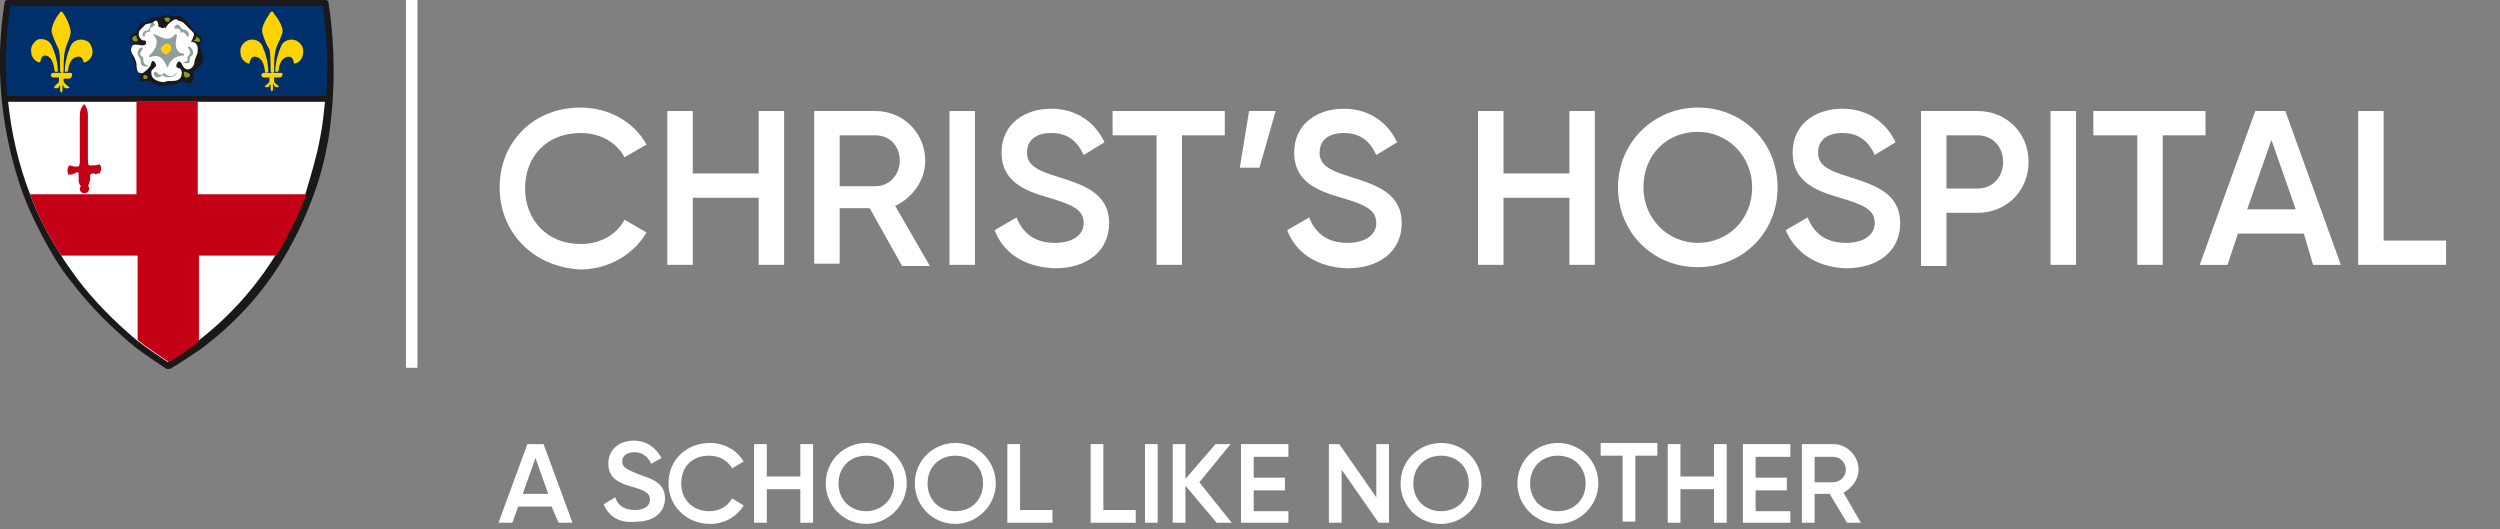 <svg width="345" height="73" viewBox="0 0 345 73" fill="none" xmlns="http://www.w3.org/2000/svg">
<rect x="0" y="0" width="345" height="73" fill="#808080" stroke="none"/>
<g clip-path="url(#clip0_137_28)">
<path d="M56.818 0V50.754" stroke="white" stroke-width="1.596"/>
<path d="M0.479 13.566C1.915 28.729 10.214 42.295 23.142 50.275C23.142 50.275 42.773 40.06 45.486 13.726L0.479 13.566Z" fill="white"/>
<path d="M0.638 12.928C0.478 9.097 0.638 5.267 0.957 1.436C0.957 1.436 0.638 0.479 1.915 0.479C3.191 0.479 44.209 0.479 44.209 0.479C44.529 0.319 45.007 0.638 45.167 0.958C45.167 1.117 45.167 1.117 45.167 1.277C45.646 5.107 45.805 9.097 45.486 12.928C45.486 12.928 45.805 13.726 44.529 13.726C43.252 13.726 1.915 13.726 1.915 13.726C1.915 13.726 0.478 13.885 0.638 12.928Z" fill="#00306B"/>
<path d="M45.326 0.319C45.326 0.16 45.167 0 44.848 0H1.117C0.797 0 0.638 0.16 0.638 0.319C-0.799 9.257 0.159 18.354 3.191 26.813C4.309 29.686 5.745 32.559 7.341 35.272C8.139 36.549 8.937 37.826 9.895 38.943C12.448 42.295 15.481 45.327 18.832 48.04C20.109 48.998 21.546 49.956 22.982 50.913C23.142 50.913 23.301 50.913 23.461 50.913C24.897 50.115 26.174 49.158 27.451 48.36C32.239 44.848 36.229 40.539 39.261 35.432C40.858 32.718 42.134 30.005 43.252 26.973C44.209 24.419 44.848 21.866 45.326 19.152C46.284 12.928 46.284 6.544 45.326 0.319ZM44.209 18.833C43.73 21.546 42.932 24.1 42.134 26.813C41.017 29.686 39.74 32.559 37.985 35.272C35.112 39.901 31.441 43.891 27.291 47.083C26.015 48.04 24.578 48.998 23.142 49.956C21.705 48.998 20.269 48.04 18.832 46.923C15.8 44.37 12.927 41.497 10.533 38.305C9.895 37.347 9.097 36.389 8.458 35.272C6.703 32.559 5.266 29.846 4.149 26.813C2.553 22.664 1.595 18.514 1.117 14.045H44.848C44.688 15.641 44.528 17.237 44.209 18.833ZM45.007 13.247H0.957C0.638 9.097 0.797 4.948 1.436 0.798H44.528C45.167 4.948 45.326 9.097 45.007 13.247Z" fill="#1A1818"/>
<path d="M27.292 26.813V14.045H18.833V26.813H4.149C5.267 29.846 6.703 32.559 8.459 35.272H18.992V46.923C20.429 48.04 21.865 48.998 23.302 49.956C24.738 49.158 26.175 48.2 27.451 47.083V35.272H38.145C39.741 32.559 41.177 29.846 42.294 26.813H27.292Z" fill="#C40016"/>
<path d="M13.726 22.664C13.406 22.823 13.087 22.823 12.768 22.823H12.608C12.449 22.823 12.449 22.823 12.289 22.823C12.13 22.664 12.13 22.344 12.13 22.025C12.13 21.068 12.13 19.631 12.13 18.993C12.13 18.195 12.13 15.96 12.13 15.801C12.13 15.322 11.97 14.843 11.651 14.364L11.491 14.524C11.172 14.843 11.012 15.322 11.012 15.96C11.012 16.12 11.012 18.354 11.012 19.152C11.012 19.631 11.012 21.068 11.012 22.185C11.012 22.504 11.012 22.664 10.853 22.983C10.853 22.983 10.693 22.983 10.534 22.983H10.374C10.055 22.983 9.736 22.823 9.576 22.823C9.257 23.142 9.257 23.621 9.416 24.1C9.736 24.1 10.055 24.1 10.214 23.94C10.374 23.94 10.374 23.94 10.534 23.781C10.693 23.781 10.853 23.781 10.853 23.94C10.853 24.1 10.853 24.26 10.853 24.579C10.853 25.058 10.853 25.377 11.172 25.696C11.012 25.856 11.012 25.856 11.012 26.015C11.012 26.334 11.172 26.654 11.651 26.654C11.97 26.654 12.289 26.494 12.289 26.015C12.289 25.856 12.289 25.696 12.13 25.696C12.289 25.377 12.449 24.898 12.449 24.579C12.449 24.419 12.449 24.26 12.449 24.1C12.608 23.94 12.768 23.94 12.928 23.94C13.087 23.94 13.087 23.94 13.247 24.1C13.247 23.94 13.566 23.94 13.726 23.94C14.045 23.462 14.045 22.983 13.726 22.664Z" fill="#C40016"/>
<path d="M7.979 9.895C7.979 8.619 7.66 7.501 7.181 6.384C6.862 5.586 6.064 5.267 5.266 5.426C4.627 5.746 4.149 6.544 4.308 7.182C4.308 7.821 4.787 8.459 5.426 8.619C5.426 8.619 5.585 8.619 5.585 8.459C5.585 8.299 5.745 7.661 6.224 7.661C6.702 7.661 7.341 8.14 7.5 9.576C7.5 9.576 7.5 9.895 7.66 9.895C7.82 9.895 7.979 9.895 7.979 9.895Z" fill="#FFD300"/>
<path d="M8.938 9.895C8.938 8.778 9.257 7.501 9.736 6.384C10.055 5.586 11.012 5.267 11.81 5.586C12.449 5.746 12.768 6.544 12.768 7.182C12.768 7.821 12.289 8.459 11.651 8.619C11.651 8.619 11.491 8.619 11.491 8.459C11.491 8.299 11.332 7.821 10.853 7.821C10.374 7.821 9.576 8.14 9.416 9.576C9.416 9.576 9.416 9.895 9.257 9.895C9.097 9.895 8.938 9.895 8.938 9.895Z" fill="#FFD300"/>
<path d="M9.735 10.055H7.341C7.181 10.055 7.021 10.215 7.021 10.374C7.021 10.534 7.181 10.693 7.341 10.693H8.139C8.139 10.853 8.139 10.853 8.139 11.013C8.139 11.172 8.139 11.332 7.979 11.491C7.341 11.97 7.5 12.13 7.5 12.13C7.819 12.289 8.139 12.13 8.139 11.97C8.139 11.811 8.298 11.811 8.298 11.811C8.298 11.811 8.298 12.13 8.298 12.449C8.298 12.609 8.458 12.768 8.458 12.768C8.458 12.768 8.618 12.768 8.618 12.449C8.618 12.13 8.618 11.97 8.618 11.811C8.618 11.651 8.777 11.811 8.777 11.97C8.777 12.13 9.256 12.289 9.575 12.13C9.575 12.13 9.735 12.13 9.096 11.651C8.937 11.491 8.777 11.332 8.777 11.172C8.777 11.013 8.777 11.013 8.777 10.853H9.575C9.735 10.853 9.894 10.693 9.894 10.534C10.054 10.215 9.894 10.055 9.735 10.055Z" fill="#FFD300"/>
<path d="M8.778 1.915C8.618 1.596 8.459 1.596 8.459 1.596C8.459 1.596 8.299 1.596 8.14 1.915C7.98 2.075 6.863 3.671 7.182 4.628C7.501 5.586 7.82 6.225 7.98 6.544C8.14 6.863 8.299 7.023 8.299 9.736C8.299 9.895 8.299 9.895 8.459 10.055H8.618C8.778 10.055 8.778 9.895 8.778 9.736C8.778 6.863 9.097 6.703 9.097 6.544C9.097 6.384 9.576 5.426 9.736 4.628C9.895 3.83 8.938 2.075 8.778 1.915Z" fill="#FFD300"/>
<path d="M37.027 9.895C37.027 8.778 36.708 7.501 36.229 6.384C35.91 5.586 34.953 5.267 34.155 5.586C33.516 5.905 33.037 6.544 33.197 7.342C33.197 7.98 33.676 8.619 34.314 8.778C34.314 8.778 34.474 8.778 34.474 8.619C34.474 8.459 34.633 7.821 35.112 7.821C35.591 7.821 36.389 8.14 36.549 9.736C36.549 9.736 36.549 10.055 36.708 10.055C36.868 10.055 37.027 9.895 37.027 9.895Z" fill="#FFD300"/>
<path d="M37.985 9.895C37.985 8.778 38.305 7.501 38.783 6.384C39.103 5.586 40.06 5.267 40.858 5.586C41.497 5.905 41.975 6.544 41.816 7.342C41.816 7.98 41.337 8.619 40.699 8.778C40.699 8.778 40.539 8.778 40.539 8.619C40.539 8.459 40.379 7.821 39.901 7.821C39.422 7.821 38.624 8.14 38.464 9.576C38.464 9.576 38.464 9.895 38.305 9.895C38.145 9.895 37.985 9.895 37.985 9.895Z" fill="#FFD300"/>
<path d="M38.783 10.055H36.389C36.229 10.055 36.069 10.215 36.069 10.374C36.069 10.534 36.229 10.693 36.389 10.693H37.187C37.187 10.853 37.187 10.853 37.187 11.013C37.187 11.172 37.187 11.332 37.027 11.491C36.389 11.97 36.548 11.97 36.548 11.97C36.867 12.13 37.187 11.97 37.187 11.811C37.187 11.651 37.346 11.651 37.346 11.651C37.346 11.651 37.346 11.97 37.346 12.289C37.346 12.449 37.506 12.609 37.506 12.609C37.506 12.609 37.665 12.609 37.665 12.289C37.665 11.97 37.665 11.811 37.665 11.651C37.665 11.491 37.825 11.651 37.825 11.811C37.825 11.97 38.304 12.13 38.463 11.97C38.463 11.97 38.623 11.97 37.985 11.491C37.825 11.332 37.825 11.172 37.825 11.013C37.825 10.853 37.825 10.853 37.825 10.693H38.623C38.783 10.693 38.942 10.534 38.942 10.374C39.102 10.215 38.942 10.055 38.783 10.055Z" fill="#FFD300"/>
<path d="M37.825 1.915C37.665 1.596 37.665 1.596 37.506 1.596C37.506 1.596 37.346 1.596 37.187 1.915C37.027 2.234 35.91 3.671 36.229 4.628C36.548 5.586 36.867 6.384 37.027 6.544C37.187 6.703 37.346 7.023 37.346 9.736C37.346 9.895 37.346 9.895 37.506 10.055H37.665C37.825 10.055 37.825 9.895 37.825 9.736C37.825 6.863 38.144 6.703 38.144 6.544C38.144 6.384 38.623 5.586 38.942 4.628C39.261 3.671 37.985 2.075 37.825 1.915Z" fill="#FFD300"/>
<path d="M18.035 7.023C18.035 6.703 18.035 6.544 18.354 6.225C18.673 5.905 18.194 5.586 18.194 5.586C18.194 5.586 17.715 5.267 18.194 4.948C18.673 4.628 18.673 4.628 18.833 4.15C18.992 3.83 19.152 3.671 19.311 3.511C19.311 3.511 19.311 3.192 19.79 3.192C20.11 3.192 20.429 2.873 20.748 2.713C20.907 2.394 21.227 2.394 21.546 2.394C21.865 2.394 22.184 2.394 22.344 2.234C22.663 2.075 22.982 2.075 23.302 2.075C23.621 2.234 23.94 2.234 24.099 2.234C24.578 2.075 25.057 2.234 25.376 2.554C25.855 3.032 26.334 3.511 26.653 4.15C26.972 4.628 27.132 4.628 27.292 4.788C27.611 4.788 27.77 5.107 27.77 5.426C27.77 5.426 27.77 5.746 27.611 6.065C27.611 6.384 27.611 6.863 27.77 7.182C28.409 7.98 27.93 9.097 26.972 9.576C26.813 9.736 26.653 9.895 26.653 10.215C26.813 10.534 26.813 11.332 26.174 11.491C26.015 11.491 25.696 11.491 25.536 11.332C25.217 11.172 24.898 11.172 24.578 11.491C24.259 11.651 24.099 11.651 23.78 11.651C23.461 11.651 23.142 11.651 22.982 11.811C22.344 11.97 21.706 11.811 21.067 11.491C20.907 11.172 20.429 11.172 20.11 11.172C20.11 11.172 19.311 11.332 19.311 11.013C19.311 10.693 19.471 10.215 19.152 10.055C18.833 9.895 18.673 9.576 18.673 9.257C18.673 8.778 18.514 8.299 18.354 7.821C18.035 7.501 18.035 7.342 18.035 7.023Z" fill="#1A1818"/>
<path d="M19.79 10.853C19.79 10.853 19.631 10.215 20.109 10.374C20.588 10.534 20.269 10.853 20.269 10.853C20.109 10.853 19.95 11.013 19.79 10.853Z" fill="#889728"/>
<path d="M18.832 4.948C18.832 5.107 18.832 5.267 18.992 5.426C19.151 5.586 18.832 5.746 18.673 5.746C18.513 5.746 18.034 5.426 18.354 5.107C18.673 4.788 18.832 4.948 18.832 4.948Z" fill="#889728"/>
<path d="M25.376 9.895C25.376 9.895 25.216 10.853 25.855 10.693C26.493 10.534 26.174 10.215 26.015 10.055C25.855 10.055 25.695 9.895 25.376 9.895Z" fill="#889728"/>
<path d="M26.973 4.948C26.973 4.948 27.611 5.267 27.611 5.586C27.611 5.905 26.973 5.746 26.653 5.586C26.813 5.586 27.292 5.267 26.973 4.948Z" fill="#889728"/>
<path d="M22.663 2.554C22.663 2.554 23.142 2.234 23.461 2.554C23.461 2.554 23.461 3.032 23.142 3.032C22.823 3.032 22.663 2.554 22.663 2.554Z" fill="#889728"/>
<path d="M27.291 6.703C27.291 6.065 26.812 5.746 26.333 5.746C26.493 5.586 26.653 5.267 26.653 5.107C26.812 4.948 26.812 4.628 26.653 4.469C26.174 3.99 25.535 3.352 25.376 3.192C25.216 3.032 24.897 2.873 24.578 2.873C24.578 2.873 24.418 2.394 23.78 2.873C23.301 3.192 22.982 3.511 22.822 3.99C22.822 3.83 22.822 3.671 22.663 3.83C22.343 3.99 22.024 3.671 21.865 3.671C21.865 3.511 21.865 2.713 21.386 2.873C21.226 3.032 21.067 3.032 21.067 3.192C20.747 3.192 20.109 3.352 20.109 3.352C19.949 3.511 19.949 3.511 19.79 3.671C19.63 3.83 19.471 3.99 19.311 4.15C18.992 4.628 19.151 5.107 19.471 5.426C19.63 5.586 19.79 5.586 19.949 5.586C20.109 5.586 20.268 5.905 20.109 6.065C19.949 6.384 19.311 6.225 19.311 6.225C19.311 6.225 18.672 6.065 18.353 6.225C18.034 6.544 18.034 7.023 18.194 7.342C18.513 7.821 18.672 8.14 18.832 8.778C18.832 9.097 18.832 10.055 19.311 10.055C19.311 10.055 19.63 10.215 19.949 9.895C20.428 9.576 20.588 9.257 20.747 9.097C20.747 9.097 20.747 9.097 20.907 8.619C21.067 8.14 21.386 8.619 21.386 8.619C21.386 8.619 21.705 9.097 21.386 9.257C21.226 9.417 21.067 9.576 20.907 9.736C20.907 9.736 20.747 10.534 21.226 10.853C21.545 11.172 22.184 11.332 22.663 11.332C22.982 11.172 23.301 11.172 23.62 11.172C24.099 11.172 24.897 11.172 25.057 10.374C25.216 9.576 24.737 9.417 24.737 9.417C24.737 9.417 24.099 9.417 24.418 8.778C24.737 8.14 25.057 8.778 25.057 8.778C25.057 8.778 25.376 9.576 25.855 9.576C26.333 9.576 26.653 9.257 26.812 8.778C26.812 8.459 26.972 7.98 27.131 7.661C27.291 7.342 27.291 7.023 27.291 6.703Z" fill="white"/>
<path d="M20.588 7.661C20.588 7.661 20.428 7.98 20.907 7.821C21.386 7.661 22.344 7.501 22.982 9.097C22.982 9.097 23.142 9.576 23.301 8.938C23.62 8.14 24.419 7.661 25.376 7.661C25.376 7.661 25.536 7.342 25.057 7.342C24.578 7.342 23.94 6.544 24.419 4.948C24.419 4.948 24.419 4.628 24.099 4.788C24.099 4.788 23.461 5.905 21.865 4.948C21.865 4.948 20.907 4.469 21.226 4.948C21.386 4.948 22.344 6.065 20.588 7.661Z" fill="#8D9E9D"/>
<path d="M23.621 6.703C23.621 7.023 23.302 7.342 22.983 7.501C22.663 7.501 22.344 7.182 22.185 6.863C22.185 6.544 22.504 6.225 22.823 6.065C23.302 5.905 23.621 6.225 23.621 6.703Z" fill="#FFD300"/>
<path d="M20.588 9.097C20.588 9.097 19.631 9.417 19.471 8.778C19.311 8.14 19.471 8.14 19.152 7.821C18.833 7.501 18.992 6.544 19.631 6.544C19.631 6.544 19.79 6.703 19.631 6.863C19.631 6.863 18.992 7.501 19.631 7.821C19.79 7.98 19.79 8.14 19.79 8.299C19.79 8.778 19.95 8.938 20.588 9.097Z" fill="#8D9E9D"/>
<path d="M25.217 8.619C25.217 8.619 26.174 8.938 26.174 8.459C26.174 7.98 26.174 7.821 26.494 7.661C26.813 7.501 26.653 6.544 26.015 6.384C26.015 6.384 25.855 6.544 26.015 6.703C26.015 6.703 26.494 7.342 26.015 7.661C25.855 7.821 25.855 7.98 25.855 8.14C26.015 8.299 25.855 8.459 25.217 8.619Z" fill="#8D9E9D"/>
<path d="M21.227 10.055C21.227 10.055 21.227 11.013 22.184 10.534C22.344 10.374 22.503 10.374 22.663 10.534C22.823 10.693 24.259 10.853 24.419 9.895C24.419 9.895 23.78 11.172 22.663 10.055C22.663 10.055 22.184 10.693 21.705 10.055C21.705 10.055 21.386 9.736 21.227 10.055Z" fill="#8D9E9D"/>
<path d="M19.95 5.107C19.95 5.107 19.471 4.948 19.79 4.469C20.11 3.99 20.429 4.628 20.748 3.511C20.908 2.873 21.386 3.192 21.386 3.511C21.386 3.511 20.429 3.83 20.748 4.309C20.748 4.469 19.95 4.15 19.95 5.107Z" fill="#8D9E9D"/>
<path d="M25.855 5.107C25.855 5.107 26.334 4.788 25.855 4.309C25.376 3.83 25.376 4.469 24.738 3.511C24.578 3.192 23.94 3.511 24.1 3.99C24.1 3.99 25.057 3.671 24.898 4.628C24.738 4.628 25.376 3.99 25.855 5.107Z" fill="#8D9E9D"/>
<path d="M68.948 25.856C68.948 19.631 73.577 14.843 80.12 14.843C83.951 14.843 87.462 16.758 89.218 19.95L86.185 21.706C85.068 19.631 82.834 18.354 80.12 18.354C75.492 18.354 72.46 21.546 72.46 26.015C72.46 30.325 75.492 33.676 80.12 33.676C82.834 33.676 85.068 32.399 86.185 30.325L89.218 32.08C87.462 35.113 83.951 37.187 80.12 37.187C73.577 36.868 68.948 32.08 68.948 25.856Z" fill="white"/>
<path d="M108.211 15.322V36.549H104.699V27.292H95.602V36.549H92.091V15.322H95.602V23.94H104.699V15.322H108.211Z" fill="white"/>
<path d="M120.021 28.729H115.872V36.389H112.36V15.322H120.819C124.65 15.322 127.682 18.354 127.682 22.185C127.682 24.898 125.927 27.292 123.533 28.409L128.321 36.709H124.49L120.021 28.729ZM115.872 25.696H120.819C122.735 25.696 124.171 24.1 124.171 22.185C124.171 20.11 122.735 18.674 120.819 18.674H115.872V25.696Z" fill="white"/>
<path d="M134.544 15.322V36.549H131.033V15.322H134.544Z" fill="white"/>
<path d="M137.258 31.761L140.29 30.005C141.088 32.08 142.684 33.517 145.557 33.517C148.27 33.517 149.547 32.24 149.547 30.803C149.547 28.888 147.951 28.25 144.759 27.292C141.407 26.334 138.215 25.058 138.215 21.068C138.215 17.078 141.407 15.003 145.078 15.003C148.59 15.003 151.143 16.918 152.42 19.631L149.547 21.387C148.749 19.631 147.472 18.354 145.078 18.354C143.004 18.354 141.727 19.312 141.727 21.068C141.727 22.664 142.844 23.462 146.036 24.419C149.547 25.536 153.058 26.654 153.058 30.803C153.058 34.634 150.026 37.028 145.557 37.028C141.248 36.868 138.375 34.793 137.258 31.761Z" fill="white"/>
<path d="M169.02 18.674H163.114V36.549H159.603V18.674H153.538V15.322H169.02V18.674Z" fill="white"/>
<path d="M173.807 23.142H171.094L172.371 15.322H176.041L173.807 23.142Z" fill="white"/>
<path d="M177.638 31.761L180.67 30.005C181.468 32.08 183.064 33.517 185.937 33.517C188.65 33.517 189.927 32.24 189.927 30.803C189.927 28.888 188.331 28.25 185.139 27.292C181.787 26.334 178.595 25.058 178.595 21.068C178.595 17.078 181.787 15.003 185.458 15.003C188.969 15.003 191.523 16.918 192.8 19.631L189.927 21.387C189.129 19.631 187.852 18.354 185.458 18.354C183.383 18.354 182.107 19.312 182.107 21.068C182.107 22.664 183.224 23.462 186.416 24.419C189.927 25.536 193.438 26.654 193.438 30.803C193.438 34.634 190.406 37.028 185.937 37.028C181.628 36.868 178.755 34.793 177.638 31.761Z" fill="white"/>
<path d="M220.092 15.322V36.549H216.58V27.292H207.483V36.549H203.972V15.322H207.483V23.94H216.58V15.322H220.092Z" fill="white"/>
<path d="M223.284 25.856C223.284 19.631 228.232 14.843 234.297 14.843C240.521 14.843 245.309 19.631 245.309 25.856C245.309 32.08 240.521 36.868 234.297 36.868C228.072 36.868 223.284 32.08 223.284 25.856ZM241.798 25.856C241.798 21.546 238.446 18.195 234.297 18.195C229.988 18.195 226.795 21.387 226.795 25.856C226.795 30.165 230.147 33.517 234.297 33.517C238.446 33.517 241.798 30.325 241.798 25.856Z" fill="white"/>
<path d="M246.426 31.761L249.458 30.005C250.256 32.08 251.852 33.517 254.725 33.517C257.438 33.517 258.715 32.24 258.715 30.803C258.715 28.888 257.119 28.25 253.927 27.292C250.575 26.334 247.383 25.058 247.383 21.068C247.383 17.078 250.575 15.003 254.246 15.003C257.758 15.003 260.311 16.918 261.588 19.631L258.715 21.387C257.917 19.631 256.64 18.354 254.246 18.354C252.171 18.354 250.895 19.312 250.895 21.068C250.895 22.664 252.012 23.462 255.204 24.419C258.715 25.536 262.226 26.654 262.226 30.803C262.226 34.634 259.194 37.028 254.725 37.028C250.575 36.868 247.703 34.793 246.426 31.761Z" fill="white"/>
<path d="M279.943 22.344C279.943 26.334 276.91 29.367 272.92 29.367H268.611V36.709H265.1V15.322H272.92C276.91 15.322 279.943 18.354 279.943 22.344ZM276.431 22.344C276.431 20.27 274.995 18.674 272.92 18.674H268.611V26.015H272.92C274.995 26.015 276.431 24.419 276.431 22.344Z" fill="white"/>
<path d="M286.487 15.322V36.549H282.976V15.322H286.487Z" fill="white"/>
<path d="M304.522 18.674H298.457V36.549H294.946V18.674H288.881V15.322H304.362V18.674H304.522Z" fill="white"/>
<path d="M317.929 32.24H308.831L307.395 36.549H303.564L311.225 15.322H315.375L323.036 36.549H319.206L317.929 32.24ZM316.811 28.888L313.46 19.312L310.108 28.888H316.811Z" fill="white"/>
<path d="M337.559 33.197V36.549H325.43V15.322H328.941V33.197H337.559Z" fill="white"/>
<path d="M76.131 69.906H71.502L70.704 72.14H68.789L72.779 61.287H75.014L79.004 72.14H77.088L76.131 69.906ZM75.652 68.15L73.896 63.203L72.141 68.15H75.652Z" fill="white"/>
<path d="M83.312 69.587L84.909 68.629C85.228 69.746 86.185 70.385 87.622 70.385C89.058 70.385 89.697 69.746 89.697 68.948C89.697 67.991 88.899 67.671 87.303 67.193C85.547 66.714 83.951 66.076 83.951 64.001C83.951 61.926 85.547 60.809 87.462 60.809C89.218 60.809 90.495 61.766 91.293 63.203L89.856 64.001C89.537 63.203 88.739 62.405 87.622 62.405C86.505 62.405 85.866 62.883 85.866 63.681C85.866 64.48 86.505 64.799 88.101 65.437C89.856 66.076 91.771 66.554 91.771 68.789C91.771 70.704 90.175 71.981 87.941 71.981C85.387 72.3 83.951 71.183 83.312 69.587Z" fill="white"/>
<path d="M92.251 66.714C92.251 63.522 94.645 61.128 97.997 61.128C99.912 61.128 101.668 62.085 102.625 63.681L101.029 64.639C100.391 63.522 99.273 62.883 97.837 62.883C95.443 62.883 94.007 64.48 94.007 66.714C94.007 68.948 95.603 70.544 97.837 70.544C99.273 70.544 100.391 69.906 101.029 68.789L102.625 69.746C101.668 71.342 99.912 72.3 97.997 72.3C94.645 72.3 92.251 69.746 92.251 66.714Z" fill="white"/>
<path d="M112.201 61.287V72.14H110.446V67.512H105.817V72.14H104.062V61.287H105.817V65.756H110.446V61.287H112.201Z" fill="white"/>
<path d="M113.957 66.714C113.957 63.522 116.511 61.128 119.543 61.128C122.735 61.128 125.129 63.681 125.129 66.714C125.129 69.746 122.576 72.3 119.543 72.3C116.351 72.3 113.957 69.746 113.957 66.714ZM123.374 66.714C123.374 64.48 121.778 62.883 119.543 62.883C117.309 62.883 115.713 64.48 115.713 66.714C115.713 68.948 117.309 70.544 119.543 70.544C121.618 70.544 123.374 68.948 123.374 66.714Z" fill="white"/>
<path d="M126.246 66.714C126.246 63.522 128.8 61.128 131.832 61.128C135.024 61.128 137.418 63.681 137.418 66.714C137.418 69.746 134.865 72.3 131.832 72.3C128.64 72.3 126.246 69.746 126.246 66.714ZM135.663 66.714C135.663 64.48 134.067 62.883 131.832 62.883C129.598 62.883 128.002 64.48 128.002 66.714C128.002 68.948 129.598 70.544 131.832 70.544C134.067 70.544 135.663 68.948 135.663 66.714Z" fill="white"/>
<path d="M145.239 70.385V72.14H139.015V61.287H140.77V70.385H145.239Z" fill="white"/>
<path d="M156.73 70.385V72.14H150.506V61.287H152.261V70.385H156.73Z" fill="white"/>
<path d="M159.762 61.287V72.14H158.007V61.287H159.762Z" fill="white"/>
<path d="M167.903 72.14L163.594 67.033V72.14H161.838V61.287H163.594V66.076L167.743 61.287H169.818L165.509 66.554L169.978 72.14H167.903Z" fill="white"/>
<path d="M177.798 70.385V72.14H171.254V61.287H177.798V63.043H173.01V65.916H177.319V67.671H173.01V70.544H177.798V70.385Z" fill="white"/>
<path d="M191.683 61.287V72.14H190.247L185.139 64.799V72.14H183.384V61.287H184.82L189.927 68.629V61.287H191.683Z" fill="white"/>
<path d="M193.279 66.714C193.279 63.522 195.833 61.128 198.865 61.128C202.057 61.128 204.451 63.681 204.451 66.714C204.451 69.746 201.898 72.3 198.865 72.3C195.673 72.3 193.279 69.746 193.279 66.714ZM202.696 66.714C202.696 64.48 201.1 62.883 198.865 62.883C196.631 62.883 195.035 64.48 195.035 66.714C195.035 68.948 196.631 70.544 198.865 70.544C201.1 70.544 202.696 68.948 202.696 66.714Z" fill="white"/>
<path d="M209.399 66.714C209.399 63.522 211.953 61.128 214.986 61.128C218.178 61.128 220.572 63.681 220.572 66.714C220.572 69.746 218.018 72.3 214.986 72.3C211.953 72.3 209.399 69.746 209.399 66.714ZM218.816 66.714C218.816 64.48 217.22 62.883 214.986 62.883C212.751 62.883 211.155 64.48 211.155 66.714C211.155 68.948 212.751 70.544 214.986 70.544C217.22 70.544 218.816 68.948 218.816 66.714Z" fill="white"/>
<path d="M228.711 62.883H225.679V71.981H223.923V62.883H220.891V61.128H228.711V62.883Z" fill="white"/>
<path d="M238.287 61.287V72.14H236.532V67.512H231.903V72.14H230.147V61.287H231.903V65.756H236.532V61.287H238.287Z" fill="white"/>
<path d="M247.065 70.385V72.14H240.521V61.287H247.065V63.043H242.277V65.916H246.586V67.671H242.277V70.544H247.065V70.385Z" fill="white"/>
<path d="M252.492 68.15H250.417V72.14H248.661V61.287H252.97C254.886 61.287 256.482 62.883 256.482 64.799C256.482 66.235 255.524 67.352 254.407 67.991L256.801 72.14H254.886L252.492 68.15ZM250.417 66.554H252.97C253.928 66.554 254.726 65.756 254.726 64.799C254.726 63.841 253.928 63.043 252.97 63.043H250.417V66.554Z" fill="white"/>
</g>
<defs>
<clipPath id="clip0_137_28">
<rect width="344.582" height="72.3" fill="white"/>
</clipPath>
</defs>
</svg>
